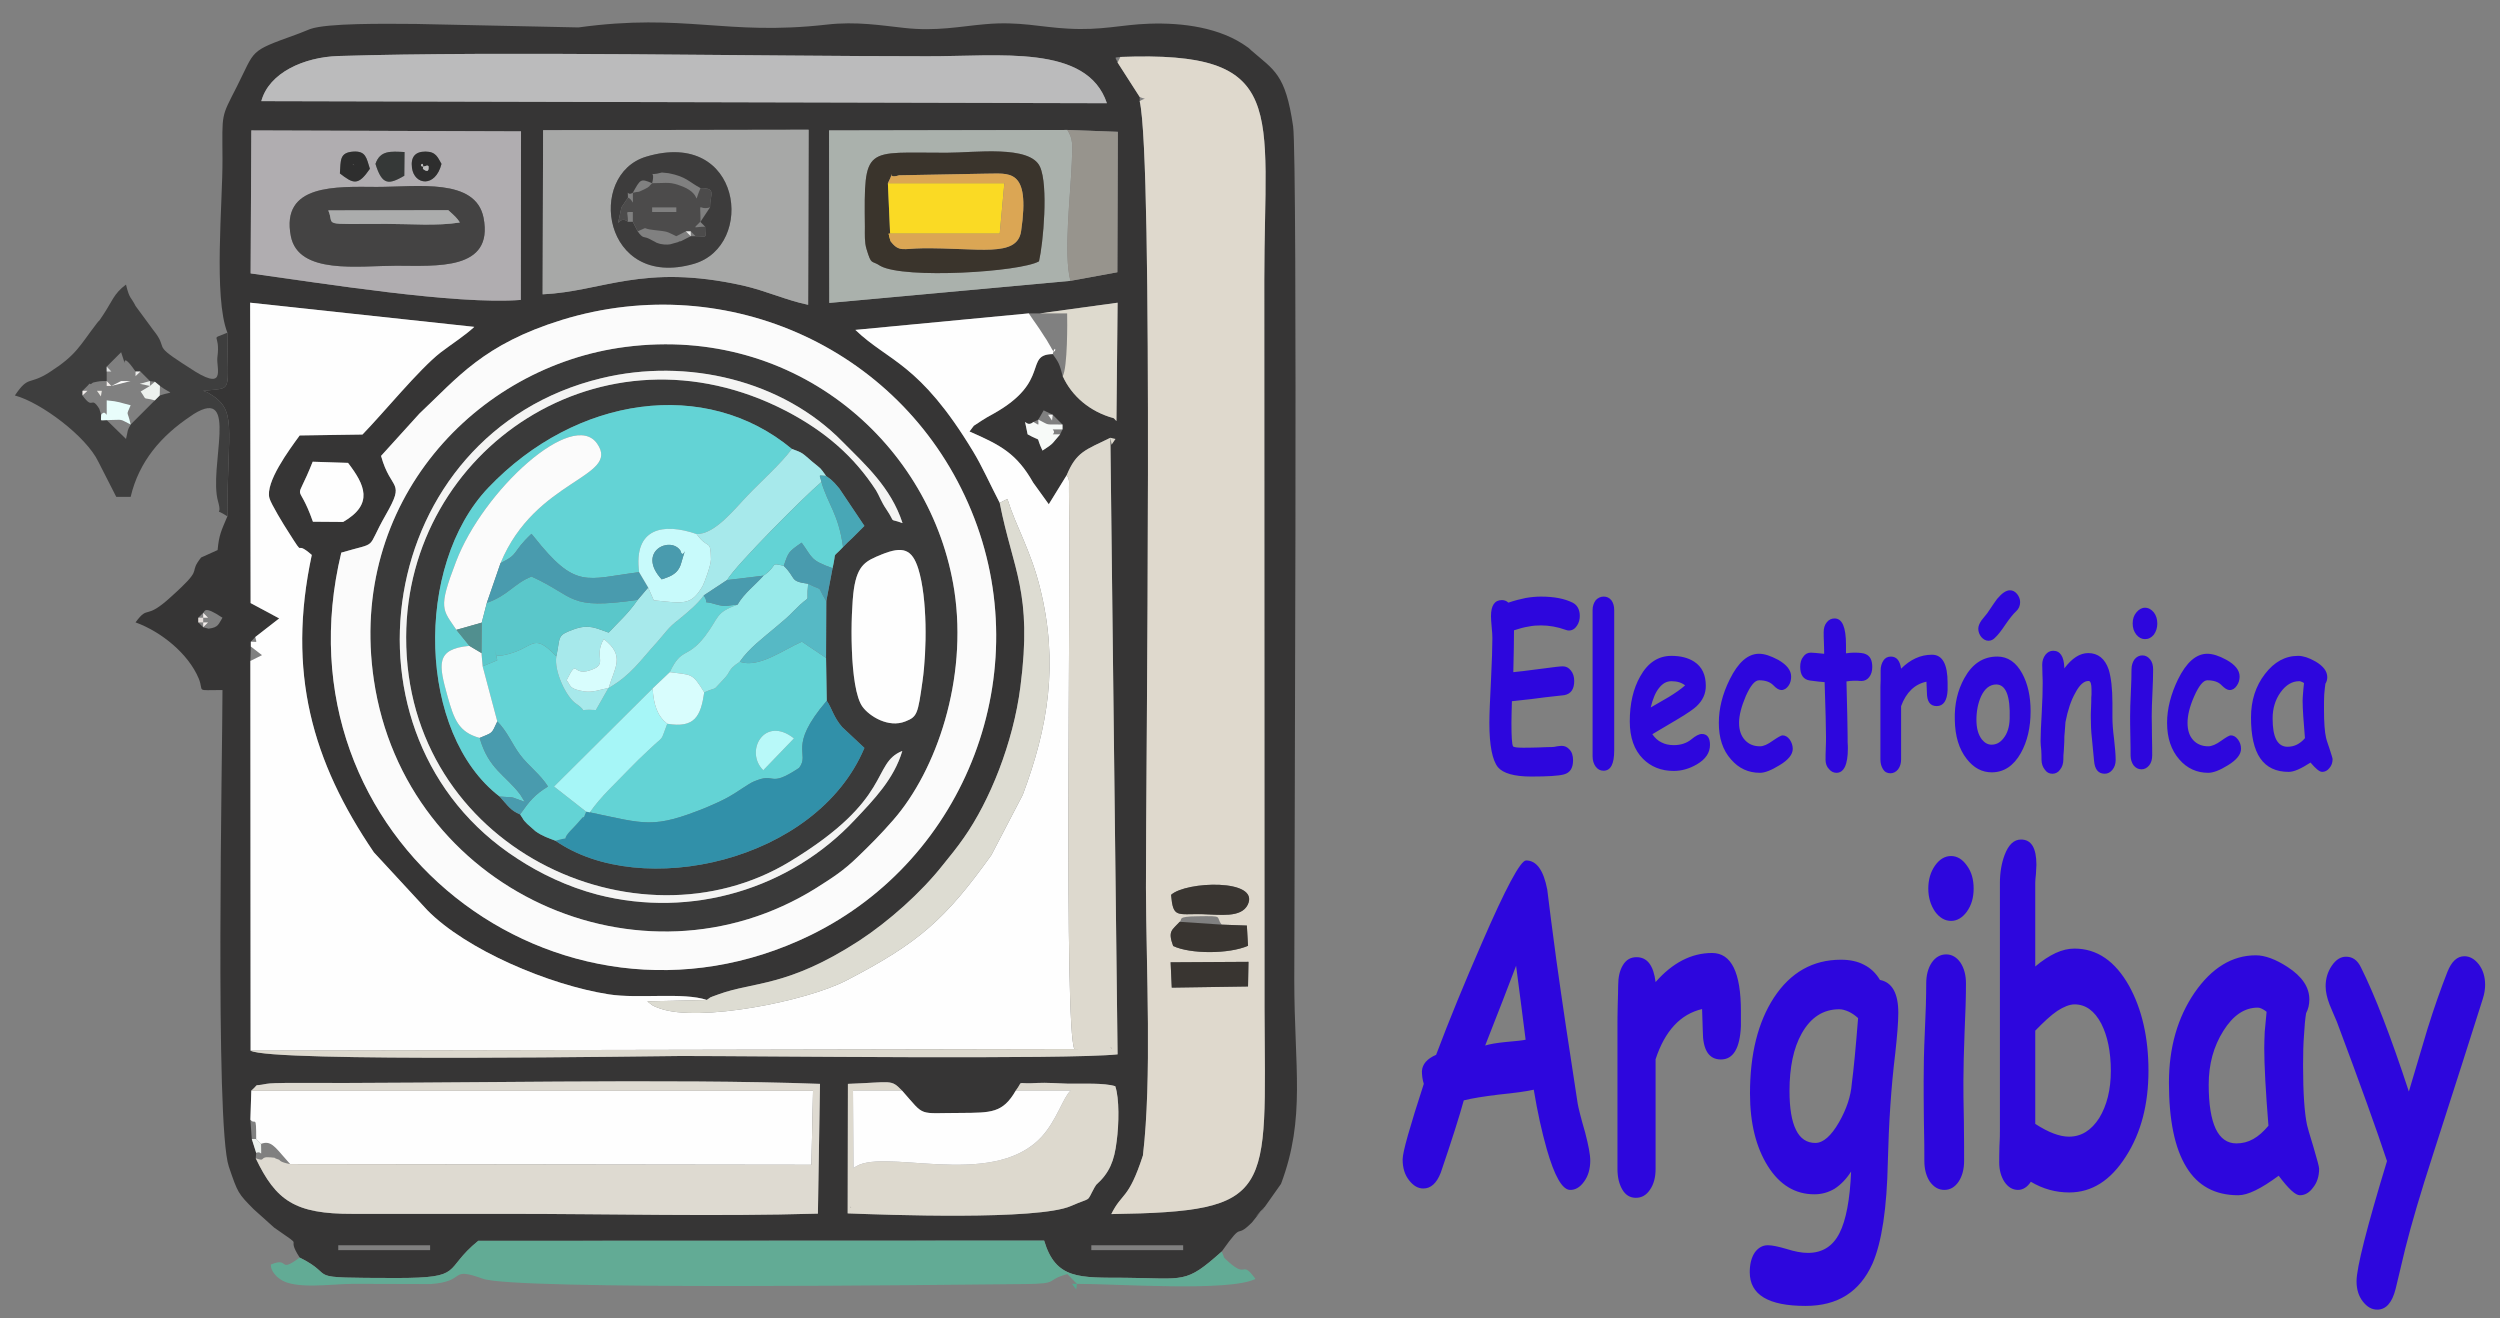 <?xml version="1.0" encoding="utf-8"?>
<!-- Generator: Adobe Illustrator 15.0.0, SVG Export Plug-In . SVG Version: 6.00 Build 0)  -->
<!DOCTYPE svg PUBLIC "-//W3C//DTD SVG 1.1//EN" "http://www.w3.org/Graphics/SVG/1.1/DTD/svg11.dtd">
<svg version="1.1" id="Layer_1" xmlns="http://www.w3.org/2000/svg" xmlns:xlink="http://www.w3.org/1999/xlink" x="0px" y="0px"
	 width="300px" height="158.195px" viewBox="0 0 300 158.195" enable-background="new 0 0 300 158.195" xml:space="preserve">
<rect x="0" y="0" width="300" height="158.195" fill="#808080" stroke="none"/>
<g>
	<path fill-rule="evenodd" clip-rule="evenodd" fill="#363535" d="M130.958,149.429h11.021v0.585h-11.021V149.429z M40.592,149.429
		h11.021v0.585H40.592V149.429z M30.214,136.678l-0.167-2.315l0.111-3.487c1.116-1.005,0.056-0.447,1.785-0.81
		c0.335-0.083,1.842-0.111,2.26-0.111c19.809,0.084,46.285-0.558,64.196,0.111l-0.25,15.568c-12.22,0.362-24.998,0.027-37.274,0.027
		c-6.194,0-12.36,0-18.553,0c-6.947,0.028-9.207-1.59-11.634-6.667l0.056-0.643L30.214,136.678z M131.545,142.175l-0.196,0.307
		c-1.06,1.925-0.223,1.088-2.817,2.231c-3.962,1.758-22.403,1.061-26.812,0.893l0.028-15.54c5.357-0.195,5.133-0.585,6.5,0.81
		c2.846,3.208,1.757,2.678,7.086,2.678c3.599-0.028,4.994,0.029,6.556-2.678c1.033-1.367-0.195-0.726,2.65-0.921
		c0.893-0.056,2.567,0.056,3.543,0.084c1.87,0.027,4.408-0.111,5.748,0.307c0.502,1.451,0.446,4.576,0.167,6.612
		C133.721,139.301,133.135,140.751,131.545,142.175L131.545,142.175z M23.797,74.128l0.585-0.586
		c0.223-0.139,0.028-0.948,2.315,0.586c-0.474,0.725-0.446,1.172-1.674,1.311l-0.642-0.167l-0.585-0.586V74.128z M37.551,62.605
		c-1.897-5.385-2.232-1.618-0.028-7.198l4.241,0.139c2.009,2.623,3.125,4.938-0.586,7.086L37.551,62.605z M50.33,49.632
		c4.604-4.324,7.644-8.314,17.103-11.244c19.976-6.138,41.179,3.599,49.13,22.905c7.951,19.279-0.502,41.765-19.334,50.945
		c-30.215,14.703-64.56-11.551-56.273-45.922c4.631-1.368,2.845-0.167,5.329-4.52c2.427-4.241,0.642-2.762-0.558-7.086L50.33,49.632
		z M124.012,50.637l0.586-0.279l0.642-1.116l1.088,0.53l1.171,1.172v0.586l-0.279,0.586c-0.949,1.06-0.669,1.032-2.121,1.952
		c-0.977-2.037,0.14-0.864-1.785-1.952C122.784,49.325,122.952,51.53,124.012,50.637L124.012,50.637z M84.813,119.995
		c0.669-0.419-0.056-0.14,1.479-0.697c4.157-1.507,8.23-0.837,16.823-6.417c3.571-2.344,7.421-5.775,10.016-9.067
		c0.921-1.144,1.646-2.009,2.539-3.292c3.097-4.408,5.915-11.355,6.779-18.107c1.479-11.382-0.893-13.949-2.483-22.068
		c-1.116-2.148-2.148-4.463-3.208-6.193c-6.445-10.658-10.1-10.714-14.117-14.563l20.813-1.981h1.312l9.346-1.284l-0.14,14.201
		l-0.307-0.335c-2.874-0.782-5.05-2.65-6.138-5.05c-0.391-1.479-0.447-1.59-1.2-2.65c-3.488,0.056-0.168,3.264-7.087,7.143
		c-0.335,0.167-1.339,0.753-1.479,0.865c-1.395,0.976-0.53,0.167-1.423,1.283c3.767,1.646,5.664,2.65,7.645,6.138l1.869,2.595
		l2.148-3.488c1.171-2.817,2.232-3.013,5.245-4.492l0.865,73.989c-6.054,0.642-43.104,0.195-52.367,0.195
		c-2.372,0-49.438,0.781-51.669-0.642l-0.028-46.759l0.056-1.729v-0.586l0.53-0.558l2.874-2.232l-3.431-1.841l-0.056-36.046
		l26.895,2.902c-1.172,1.088-2.65,2.009-4.073,3.097c-2.567,2.009-6.864,7.282-9.347,9.821l-7.533,0.111
		c-1.283,1.757-4.157,5.636-3.627,7.533c0.196,0.698,1.702,3.181,2.288,4.073c2.176,3.432,0.502,0.726,2.79,2.734
		c-3.013,14.09,0.056,24.803,7.449,35.683l6.417,6.947c4.659,4.743,14.619,8.984,21.789,10.1
		C76.61,119.882,81.995,119.046,84.813,119.995L84.813,119.995z M128.448,33.702l-28.932,2.65l-0.028-20.701l28.597-0.056
		l6.055,0.223l-0.057,16.851L128.448,33.702z M65.172,15.623l31.861-0.056l-0.056,21.008c-2.595-0.53-5.021-1.674-7.84-2.316
		c-12.024-2.679-16.823,0.726-24.021,1.06L65.172,15.623z M30.158,15.651l32.363,0.112L62.494,35.99
		c-7.784,0.614-24.049-2.037-32.419-3.181L30.158,15.651z M31.358,12.136c0.92-3.404,5.105-5.273,9.207-5.413
		c19.669-0.614,49.968,0.028,70.697,0.028c8.648,0.028,19.195-1.479,21.566,5.635L31.358,12.136z M134.446,6.835
		c20.283-0.782,17.27,6.138,17.27,26.727l0.027,87.465c0.084,22.403,1.424,24.356-18.385,24.663c1.312-2.65,2.037-1.646,3.794-7.031
		c1.088-9.233,0.391-22.431,0.363-32.111c-0.028-13.503,0.921-87.381-0.753-94.412v-0.502l-2.65-4.129
		C133.805,6.751,133.665,6.946,134.446,6.835L134.446,6.835z M27.285,39.923c0,7.449,0.781,6.557-2.902,6.975
		c0.195,0.083,0.447,0.139,0.614,0.251c3.571,2.064,2.288,3.878,2.288,14.814c-0.726,1.73-1.004,2.204-1.172,4.045l-1.981,0.893
		c-1.479,1.87,0.056,1.228-2.315,3.516c-0.697,0.669-0.475,0.446-1.2,1.116c-3.32,3.069-2.706,0.921-4.353,3.153
		c3.069,1.116,6.333,3.738,7.589,6.751c0.669,1.646-0.53,1.368,2.845,1.368c0,7.421-0.92,52.116,0.754,57.166
		c1.088,3.208,1.116,3.236,2.985,5.133l2.455,2.204c4.018,2.79,1.2,0.725,3.069,3.599c4.827,2.399-0.25,2.427,11.606,2.455
		c8.286,0,5.496-0.947,9.82-4.464l67.908-0.027c1.395,4.688,4.241,4.436,9.708,4.463c7.226,0.058,7.198,0.782,11.606-3.152
		c2.791-3.933,1.451-1.311,3.627-3.487l0.78-0.977c2.567-2.93-2.092,2.148,0.559-0.613l2.148-3.041
		c2.985-7.951,1.591-13.95,1.591-24.496c0-10.964,0.418-98.484-0.141-102.418c-0.92-6.305-2.26-6.696-5.049-9.124
		c-0.083-0.083-0.307-0.307-0.419-0.362c-3.236-2.372-7.812-2.958-11.801-2.818c-3.404,0.112-5.636,0.837-9.821,0.586
		c-3.208-0.167-5.747-0.892-9.821-0.53c-2.985,0.251-5.886,0.893-9.792,0.446c-2.65-0.279-5.691-0.809-9.291-0.391
		C87.073,4.324,82.218,1.534,69.413,3.292L49.883,2.873c-3.822-0.028-10.63-0.112-12.667,0.613c-0.14,0.056-0.279,0.112-0.418,0.168
		c-0.14,0.056-0.279,0.111-0.418,0.167c-0.14,0.056-0.279,0.112-0.419,0.167c-0.139,0.056-0.307,0.112-0.446,0.167
		c-5.719,2.065-4.827,1.758-7.086,6.222c-1.925,3.794-1.758,3.069-1.73,8.705C26.726,24.383,25.61,35.627,27.285,39.923
		L27.285,39.923z"/>
	<path fill-rule="evenodd" clip-rule="evenodd" fill="#FEFEFE" d="M30.632,76.443c0.167,0.782,0.307,0.558-0.53,0.558v0.586
		l1.339,1.032l-1.395,0.697l0.028,46.759l98.848-0.195c-1.256-2.595-0.419-54.348-0.642-66.373
		c-0.056-1.702,0.167-1.814-0.279-2.483l-2.148,3.488l-1.869-2.595c-1.981-3.487-3.878-4.492-7.645-6.138
		c0.893-1.116,0.028-0.307,1.423-1.283c0.139-0.112,1.144-0.698,1.479-0.865c6.919-3.878,3.599-7.086,7.087-7.143
		c0.418-1.618,0.446,0.558-0.196-0.781c-0.056-0.112-0.279-0.474-0.362-0.614c-0.028-0.084-0.14-0.223-0.195-0.335
		c-0.056-0.083-0.167-0.251-0.223-0.335c-0.949-1.506-1.088-1.59-1.897-2.817l-20.813,1.981c4.018,3.85,7.672,3.905,14.117,14.563
		c1.06,1.729,2.092,4.045,3.208,6.193l0.92-0.474c1.061,3.403,2.762,6.082,3.906,10.629c2.288,9.123,0.977,16.767-2.064,24.886
		l-3.767,7.227c-5.496,7.672-8.649,10.518-17.437,15.064c-4.827,2.484-17.604,5.022-22.32,3.349
		c-1.116-0.391-0.92-0.419-1.534-0.864l7.142-0.168c-2.818-0.948-8.203-0.112-11.746-0.67c-7.17-1.115-17.13-5.356-21.789-10.1
		l-6.417-6.947c-7.393-10.88-10.462-21.593-7.449-35.683c-2.288-2.008-0.614,0.698-2.79-2.734c-0.586-0.893-2.092-3.375-2.288-4.073
		c-0.53-1.897,2.344-5.775,3.627-7.533l7.533-0.111c2.483-2.539,6.78-7.812,9.347-9.821c1.422-1.088,2.901-2.009,4.073-3.097
		l-26.895-2.902l0.056,36.046l3.431,1.841L30.632,76.443z"/>
	<path fill-rule="evenodd" clip-rule="evenodd" fill="#DFD9CD" d="M137.152,138.659L137.152,138.659z M140.473,115.475l9.346-0.056
		l-0.056,2.957l-9.151,0.14L140.473,115.475z M141.561,110.62c0.391-0.307-0.418-0.641,2.176-0.669
		c3.264-0.056,2.064,0.028,2.873,1.005l3.013,0.111l0.14,2.427c-2.288,1.005-6.919,1.005-8.984,0.028
		C140.11,111.708,140.64,111.625,141.561,110.62L141.561,110.62z M140.528,107.383c1.785-1.646,10.686-1.952,9.207,1.172
		c-0.781,1.619-3.348,1.2-5.468,1.145C141.226,109.644,140.779,110.202,140.528,107.383L140.528,107.383z M134.111,7.504l2.65,4.129
		c0.837,0.391,0.837,0,0,0.502c1.674,7.03,0.726,80.909,0.753,94.412c0.028,9.681,0.725,22.878-0.363,32.111
		c-1.758,5.386-2.483,4.381-3.794,7.031c19.809-0.307,18.469-2.26,18.385-24.663l-0.027-87.465c0-20.589,3.013-27.509-17.27-26.727
		L134.111,7.504z"/>
	<path fill-rule="evenodd" clip-rule="evenodd" fill="#3A3A3A" d="M105.793,66.539c2.539-1.032,3.655-0.669,4.408,1.73
		c1.088,3.515,1.032,9.709,0.502,13.448c-0.558,3.989-0.642,4.296-2.065,4.854c-2.009,0.81-4.297-0.613-5.133-1.757
		c-1.618-2.204-1.451-11.355-1.032-14.173C102.92,67.739,103.952,67.292,105.793,66.539L105.793,66.539z M101.162,65.647
		c-1.423,1.534-0.725,0.25-1.255,2.539l-0.753,3.961l-0.028,6.808l0.084,5.134c0.642,0.948,0.809,1.953,1.841,3.152l2.678,2.511
		c-5.747,13.699-26.839,18.274-37.078,11.132c-0.809-0.307-1.59-0.558-2.399-1.144c-0.139-0.111-0.893-0.781-0.976-0.865
		c-0.698-0.725-0.251-0.278-0.865-1.144c-1.144-0.474-1.451-1.032-2.455-2.148c-9.821-7.505-10.323-27.676-1.339-37.078
		c10.49-10.992,26.058-13.252,36.409-4.631c1.395,0.502,1.2,0.474,2.483,1.563c1.144,0.948,0.809,0.558,1.618,1.674
		c0.67,0.502,0.446,0.279,1.032,0.865c0.112,0.14,0.446,0.53,0.558,0.642l3.013,4.492l-1.451,1.451
		C101.776,65.033,101.525,65.256,101.162,65.647L101.162,65.647z M108.276,90.115c-1.004,3.375-3.404,5.83-5.719,8.286
		c-7.728,8.258-19.585,11.856-30.856,8.955c-3.627-0.949-6.947-2.566-9.626-4.324c-22.654-14.619-17.102-51.084,10.072-57.64
		c10.35-2.511,21.789,0.279,28.959,7.616c2.678,2.707,5.803,5.469,7.198,9.765c-1.813-0.669-0.697,0.195-1.953-1.674
		c-0.613-0.893-0.836-1.618-1.227-2.26c-2.65-4.073-6.083-7.059-10.77-9.514c-22.068-11.438-45.56,4.659-45.615,27.118
		c-0.083,25.221,27.676,38.083,46.034,26.952C107.272,95.833,104.51,91.621,108.276,90.115L108.276,90.115z M75.104,41.625
		c-17.967,2.288-33.396,18.636-30.243,39.952c3.739,25.332,32.113,38.082,53.065,24.998c2.064-1.313,3.264-2.064,4.994-3.739
		c1.535-1.479,2.79-2.734,4.269-4.436c5.217-5.971,8.928-16.907,7.337-27.481C111.848,53.371,95.583,39.003,75.104,41.625
		L75.104,41.625z"/>
	<path fill-rule="evenodd" clip-rule="evenodd" fill="#FBFBFB" d="M75.104,41.625c20.479-2.623,36.744,11.745,39.422,29.294
		c1.59,10.574-2.12,21.511-7.337,27.481c-1.479,1.701-2.734,2.957-4.269,4.436c-1.73,1.675-2.93,2.427-4.994,3.739
		C76.974,119.66,48.6,106.91,44.861,81.578C41.708,60.262,57.137,43.913,75.104,41.625L75.104,41.625z M45.726,54.71
		c1.2,4.325,2.985,2.846,0.558,7.086c-2.483,4.353-0.697,3.152-5.329,4.52c-8.287,34.372,26.058,60.625,56.273,45.922
		c18.832-9.18,27.285-31.666,19.334-50.945c-7.951-19.306-29.155-29.043-49.13-22.905c-9.458,2.93-12.499,6.919-17.103,11.244
		L45.726,54.71z"/>
	<path fill-rule="evenodd" clip-rule="evenodd" fill="#FEFEFE" d="M30.047,134.363c0.585,0.726,0.697-0.78,0.697,2.315l0.585,0.586
		c1.144-0.446,1.646,0.335,2.902,1.758l0.586,0.669l62.55,0.084l0.195-8.899H30.158L30.047,134.363z"/>
	<path fill-rule="evenodd" clip-rule="evenodd" fill="#BBBBBC" d="M31.358,12.136l101.47,0.25
		c-2.372-7.114-12.918-5.607-21.566-5.635c-20.729,0-51.028-0.642-70.697-0.028C36.463,6.863,32.278,8.731,31.358,12.136
		L31.358,12.136z"/>
	<path fill-rule="evenodd" clip-rule="evenodd" fill="#DDD9CE" d="M133.302,125.686l0.167,0.167
		C133.441,125.826,133.219,125.742,133.302,125.686L133.302,125.686z M133.247,52.534l0.614,0.14l-0.475,0.697L133.247,52.534z
		 M128.001,57.025c0.446,0.669,0.223,0.782,0.279,2.483c0.223,12.024-0.614,63.778,0.642,66.373l-98.848,0.195
		c2.231,1.423,49.298,0.642,51.669,0.642c9.263,0,46.313,0.446,52.367-0.195l-0.865-73.989
		C130.233,54.012,129.173,54.208,128.001,57.025L128.001,57.025z"/>
	<path fill-rule="evenodd" clip-rule="evenodd" fill="#DEDAD1" d="M34.817,139.691c-1.312-0.251-1.2-0.474-1.339-0.529
		c-1.283-0.419,0.391-0.111-1.004-0.278c-1.451-0.141-0.474,0.585-1.786,0.111c2.428,5.077,4.688,6.695,11.634,6.667
		c6.193,0,12.359,0,18.553,0c12.276,0,25.054,0.335,37.274-0.027l0.25-15.568c-17.911-0.669-44.388-0.027-64.196-0.111
		c-0.418,0-1.925,0.028-2.26,0.111c-1.729,0.362-0.669-0.195-1.785,0.81h67.405l-0.195,8.899L34.817,139.691z"/>
	<path fill-rule="evenodd" clip-rule="evenodd" fill="#63D3D5" d="M59.955,95.583c2.26,0.195,0.865-0.111,3.013,0.643l-0.53-0.865
		c-1.786-2.371-3.794-3.041-4.882-6.809c-2.539-0.696-3.069-2.231-3.851-4.993c-1.032-3.739-1.506-5.691,2.623-6.055l-1.563-1.924
		c-1.646-2.456-2.231-2.483-0.056-8.147c3.264-8.621,14.062-18.441,16.963-14.173c2.79,4.045-7.45,4.213-11.607,14.312
		c2.344-1.171,1.256-1.199,3.711-3.515c0.083,0.111,0.223,0.25,0.278,0.334c5.078,6.417,6.222,5.078,12.639,4.269
		c-0.697-5.357,2.958-5.942,6.892-4.575c2.231,0.056,4.687-3.153,6.109-4.604c1.563-1.646,4.018-3.823,5.329-5.608
		c-10.351-8.621-25.918-6.361-36.409,4.631C49.632,67.906,50.134,88.078,59.955,95.583L59.955,95.583z"/>
	<path fill-rule="evenodd" clip-rule="evenodd" fill="#A7A8A7" d="M77.531,18.804c11.495-3.46,13.196,10.713,5.72,12.861
		C72.342,34.79,70.333,20.979,77.531,18.804L77.531,18.804z M65.116,35.32c7.198-0.334,11.997-3.739,24.021-1.06
		c2.818,0.642,5.245,1.786,7.84,2.316l0.056-21.008l-31.861,0.056L65.116,35.32z"/>
	<path fill-rule="evenodd" clip-rule="evenodd" fill="#62AB95" d="M35.961,150.907c-2.678,1.981-1.116-0.139-3.459,0.838
		c0,0-0.112,0.893,1.116,1.758c1.786,1.283,6.277,0.558,8.732,0.558l9.291,0.027c4.52-0.307,2.092-2.148,6.305-0.641
		c3.878,1.395,55.185,0.725,64.95,0.641c4.437-0.027,2.4-0.446,5.189-1.199c0,0.027,1.116,1.144,1.144,1.172
		c4.911,0,18.218,0.977,21.426-0.586c-1.729-2.372-0.948,0-3.18-2.009c-0.809-0.754-0.418-0.252-0.865-1.284
		c-4.408,3.935-4.38,3.21-11.606,3.152c-5.468-0.027-8.314,0.225-9.708-4.463l-67.908,0.027c-4.324,3.517-1.534,4.464-9.82,4.464
		C35.71,153.333,40.788,153.306,35.961,150.907L35.961,150.907z"/>
	<path fill-rule="evenodd" clip-rule="evenodd" fill="#B0ADB0" d="M34.901,28.345c-1.227-6.305,5.441-5.942,10.323-5.915
		c4.827,0,11.857-1.116,12.806,3.71c1.228,6.361-5.664,5.747-10.491,5.747C43.104,31.888,35.822,33.004,34.901,28.345L34.901,28.345
		z M49.437,20.143c-0.167-1.311,0.391-1.953,1.618-1.953c1.284,0,1.479,0.725,1.925,1.478
		C52.254,22.542,49.716,22.235,49.437,20.143L49.437,20.143z M45.057,19.668c0.558-1.646,1.841-1.506,3.487-1.422l-0.028,2.846
		C46.675,22.151,45.865,22.291,45.057,19.668L45.057,19.668z M42.406,18.19c1.506-0.084,1.563,0.753,1.98,2.064
		c-1.395,2.036-1.953,1.841-3.599,0.558C40.899,19.222,40.732,18.301,42.406,18.19L42.406,18.19z M30.075,32.809
		c8.37,1.144,24.635,3.794,32.419,3.181l0.028-20.227l-32.363-0.112L30.075,32.809z"/>
	<path fill-rule="evenodd" clip-rule="evenodd" fill="#63D3D5" d="M91.593,92.43c-2.288-2.26,0.139-6.64,3.683-3.822L91.593,92.43z
		 M88.775,79.401c-1.591,1.089-0.921,1.061-1.953,2.121c-1.534,1.59-0.446,0.752-2.316,1.562c-0.418,2.874-1.144,4.324-4.436,3.767
		c-0.921,2.371-0.196,1.2-2.232,3.153c-0.949,0.893-1.395,1.311-2.316,2.26c-1.757,1.841-3.375,3.264-4.743,5.217
		c6.696,1.395,7.561,2.009,13.978-0.586c0.977-0.419,1.869-0.809,2.762-1.312c0.865-0.474,2.26-1.506,2.902-1.786
		c2.79-1.228,1.674,0.865,5.468-1.646c1.395-1.813-1.479-2.428,3.32-8.063l-0.084-5.134l-2.901-1.953
		C94.048,77.95,91.007,80.238,88.775,79.401L88.775,79.401z"/>
	<path fill-rule="evenodd" clip-rule="evenodd" fill="#DDD9CE" d="M101.999,144.797l0.167,0.167
		C102.167,144.964,101.943,144.853,101.999,144.797L101.999,144.797z M131.349,142.482l0.196-0.307
		c1.59-1.424,2.176-2.874,2.455-5.218c0.279-2.036,0.335-5.161-0.167-6.612c-1.339-0.418-3.878-0.279-5.748-0.307
		c-0.977-0.028-2.65-0.14-3.543-0.084c-2.845,0.195-1.618-0.446-2.65,0.921h6.584c-0.893,0.781-1.674,3.599-3.515,5.579
		c-6.026,6.445-19.446,1.005-22.542,3.739l-0.056-9.318h5.887c-1.367-1.395-1.144-1.005-6.5-0.81l-0.028,15.54
		c4.409,0.168,22.85,0.865,26.812-0.893C131.126,143.57,130.289,144.407,131.349,142.482L131.349,142.482z"/>
	<path fill-rule="evenodd" clip-rule="evenodd" fill="#DDDCD2" d="M119.966,60.345c1.59,8.119,3.962,10.686,2.483,22.068
		c-0.865,6.752-3.683,13.699-6.779,18.107c-0.893,1.283-1.618,2.148-2.539,3.292c-2.595,3.292-6.445,6.724-10.016,9.067
		c-8.593,5.58-12.667,4.91-16.823,6.417c-1.535,0.558-0.81,0.278-1.479,0.697l-7.142,0.168c0.614,0.445,0.418,0.474,1.534,0.864
		c4.715,1.674,17.493-0.864,22.32-3.349c8.788-4.547,11.941-7.393,17.437-15.064l3.767-7.227c3.041-8.119,4.352-15.763,2.064-24.886
		c-1.144-4.548-2.846-7.226-3.906-10.629L119.966,60.345z"/>
	<path fill-rule="evenodd" clip-rule="evenodd" fill="#AAB1AC" d="M105.654,31.916c-1.116-0.753-1.06,0-1.674-2.037
		c-0.251-0.837-0.195-1.729-0.195-2.65c-0.112-9.932-0.028-8.872,9.82-8.9c3.32,0,9.988-0.949,11.188,1.674
		c1.032,2.232,0.39,9.207-0.112,11.355C122.449,32.642,108.555,33.506,105.654,31.916L105.654,31.916z M128.448,33.702
		c-0.837-3.236,0-10.072,0.167-14.201c0.083-2.176,0.167-2.79-0.53-3.906l-28.597,0.056l0.028,20.701L128.448,33.702z"/>
	<path fill-rule="evenodd" clip-rule="evenodd" fill="#3190A9" d="M70.78,97.48l-0.447-0.084c-0.893,2.177,0.307-0.278-0.753,1.061
		c-0.083,0.111-0.67,0.754-0.837,0.921c-1.841,1.841,0.167,0.865-2.093,1.506c10.239,7.143,31.331,2.567,37.078-11.132l-2.678-2.511
		c-1.032-1.199-1.199-2.204-1.841-3.152c-4.799,5.635-1.925,6.249-3.32,8.063c-3.794,2.511-2.678,0.418-5.468,1.646
		c-0.642,0.28-2.037,1.313-2.902,1.786c-0.893,0.503-1.785,0.893-2.762,1.312C78.34,99.489,77.476,98.875,70.78,97.48L70.78,97.48z"
		/>
	<path fill-rule="evenodd" clip-rule="evenodd" fill="#63D3D5" d="M73.04,82.554h-0.028l-1.507,2.649
		c-2.79-0.167-0.53,0.503-2.399-0.781c-1.172-0.78-2.65-3.933-2.344-5.663c-3.042-3.125-2.511-0.837-6.473-0.111
		c-0.139,0.028-0.474,0-0.558,0.028c-0.028,0-0.111,0.056-0.139,0.083c-0.028,0.028-0.502-1.953,0.083,0.475l-1.758,0.725
		l1.758,6.612c1.2,1.2,1.786,2.734,2.706,3.962c1.033,1.396,2.456,2.371,3.376,3.851c-1.563,0.948-2.232,1.758-3.348,3.348
		c0.614,0.865,0.167,0.419,0.865,1.144c0.083,0.084,0.837,0.754,0.976,0.865c0.809,0.586,1.591,0.837,2.399,1.144
		c2.26-0.641,0.251,0.335,2.093-1.506c0.167-0.167,0.753-0.81,0.837-0.921c1.06-1.339-0.14,1.116,0.753-1.061l-3.85-3.013
		L78.313,82.61l2.064-1.953c1.423-3.041,2.064-1.535,4.213-4.297c1.758-2.315,1.2-2.818,3.906-3.794
		c-1.339,0.056-1.171,0.363-2.734-0.083c-1.813-0.53-0.474,0.307-1.312-1.032c-0.697,1.004-1.981,2.064-3.041,2.929
		c-1.255,0.949-1.59,1.59-2.567,2.679C76.778,79.317,75.746,80.991,73.04,82.554L73.04,82.554z"/>
	<path fill-rule="evenodd" clip-rule="evenodd" fill="#3E3E3E" d="M12.805,43.997l1.73-1.729c1.06,3.152-0.502-0.921,1.729,2.315
		h0.586l1.144,1.144l0.586,0.084l0.614,0.502c1.534,1.144,1.757,0.558-0.028,1.144l-0.586,0.586l-2.902,2.901
		c-0.474,0.837-0.279,0.614-0.558,1.73l-2.315-2.26c-0.865,0-0.67,0.224-0.67-0.642l-0.223-0.725
		c-1.061-1.674-0.669,0.279-2.009-1.59v-0.558l0.585-0.586c0.112-0.084,0.251-0.363,0.335-0.251c0.056,0.14,0.279-0.167,0.391-0.167
		c0.781-0.168,0.753-0.168,1.59-0.168v-1.144V43.997z M14.535,42.267L14.535,42.267z M27.285,61.964
		c0-10.937,1.283-12.75-2.288-14.814c-0.167-0.112-0.418-0.167-0.614-0.251c3.683-0.418,2.902,0.474,2.902-6.975
		c-2.288,0.949-0.781-0.084-1.2,2.958c-0.167,1.283,1.255,4.38-3.487,1.171L21.9,43.606c-3.738-2.427-1.563-1.59-3.543-4.045
		l-2.092-2.846c-0.53-1.088-0.725-0.781-1.144-2.567c-1.451,1.06-1.674,2.037-2.734,3.627c-0.837,1.256-0.279,0.391-0.753,1.004
		c-2.121,2.762-2.427,3.794-5.691,5.887c-2.511,1.618-2.483,0.307-4.157,2.79c3.125,0.837,8.565,4.91,10.016,7.952l2.148,4.212
		h1.729c1.004-4.269,3.683-7.337,7.198-9.681c0.111-0.083,0.251-0.167,0.363-0.251c5.524-3.432,1.757,6.389,2.929,10.49
		C26.754,62.243,25.471,60.764,27.285,61.964L27.285,61.964z"/>
	<path fill-rule="evenodd" clip-rule="evenodd" fill="#A7E9EB" d="M83.586,64.084c1.45,2.009,1.674,0.446,1.729,3.041
		c0,0.698-0.782,2.79-1.004,3.209c-1.367,2.371-2.316,2.064-5.859,1.702l-0.67-1.535l-1.255,1.479
		c-1.228,1.757-2.232,2.566-3.487,3.934c-1.507-0.502-2.343-1.088-4.269-0.363c-1.981,0.726-1.507,0.837-2.009,3.208
		c-0.307,1.73,1.172,4.883,2.344,5.663c1.869,1.284-0.391,0.614,2.399,0.781l1.507-2.649c-0.977,0.195-1.869,0.558-2.874,0.418
		c-1.981-0.307-1.618-0.754-2.148-1.339c1.367-2.734,0.642-0.503,2.734-1.172c2.427-0.753,0.418-1.563,1.729-3.767
		c2.623,2.009,1.284,3.432,0.586,5.859c2.707-1.563,3.738-3.237,5.803-5.497c0.977-1.088,1.312-1.73,2.567-2.679
		c1.06-0.865,2.344-1.925,3.041-2.929l2.791-1.842c1.171-1.924,9.346-10.099,11.327-11.773c-0.223-1.004-0.446-0.753,0.558-0.726
		c-0.809-1.116-0.475-0.726-1.618-1.674c-1.283-1.088-1.088-1.061-2.483-1.563c-1.312,1.785-3.767,3.962-5.329,5.608
		C88.273,60.932,85.817,64.14,83.586,64.084L83.586,64.084z"/>
	<path fill-rule="evenodd" clip-rule="evenodd" fill="#444343" d="M38.277,28.345L38.277,28.345z M38.277,28.345L38.277,28.345z
		 M39.393,25.248l14.396-0.028c0.726,0.642,1.088,0.977,1.396,1.479c-2.79,0.446-5.915,0.167-8.789,0.167
		C38.165,26.866,40.229,27.146,39.393,25.248L39.393,25.248z M34.901,28.345c0.921,4.659,8.203,3.543,12.638,3.543
		c4.827,0,11.718,0.614,10.491-5.747c-0.949-4.827-7.979-3.71-12.806-3.71C40.342,22.403,33.674,22.04,34.901,28.345L34.901,28.345z
		"/>
	<path fill-rule="evenodd" clip-rule="evenodd" fill="#FEFEFE" d="M121.891,130.875c-1.562,2.707-2.957,2.649-6.556,2.678
		c-5.329,0-4.241,0.53-7.086-2.678h-5.887l0.056,9.318c3.097-2.734,16.516,2.706,22.542-3.739c1.841-1.98,2.623-4.798,3.515-5.579
		H121.891z"/>
	<path fill-rule="evenodd" clip-rule="evenodd" fill="#FEFEFE" d="M105.793,66.539c-1.841,0.753-2.874,1.2-3.32,4.102
		c-0.419,2.818-0.586,11.969,1.032,14.173c0.836,1.144,3.125,2.566,5.133,1.757c1.423-0.558,1.507-0.864,2.065-4.854
		c0.53-3.739,0.585-9.933-0.502-13.448C109.448,65.87,108.332,65.507,105.793,66.539L105.793,66.539z"/>
	<path fill-rule="evenodd" clip-rule="evenodd" fill="#F4F4F3" d="M108.276,90.115c-3.766,1.506-1.004,5.719-13.503,13.28
		c-18.357,11.131-46.117-1.73-46.034-26.952c0.056-22.459,23.547-38.557,45.615-27.118c4.687,2.456,8.119,5.441,10.77,9.514
		c0.391,0.642,0.614,1.367,1.227,2.26c1.256,1.869,0.14,1.004,1.953,1.674c-1.395-4.296-4.52-7.059-7.198-9.765
		c-7.17-7.337-18.609-10.127-28.959-7.616c-27.174,6.556-32.726,43.021-10.072,57.64c2.679,1.758,5.999,3.375,9.626,4.324
		c11.271,2.901,23.128-0.697,30.856-8.955C104.873,95.945,107.272,93.49,108.276,90.115L108.276,90.115z"/>
	<path fill-rule="evenodd" clip-rule="evenodd" fill="#3A342C" d="M106.854,28.931l-0.307-6.947
		c1.116-2.176-0.446-0.363,1.339-0.948l10.378-0.195c2.762,0.028,5.413-0.837,4.269,6.891c-0.474,3.236-5.077,1.981-11.885,2.064
		C108.36,29.824,107.886,30.298,106.854,28.931L106.854,28.931z M105.654,31.916c2.901,1.59,16.795,0.726,19.027-0.558
		c0.502-2.148,1.144-9.124,0.112-11.355c-1.2-2.623-7.868-1.674-11.188-1.674c-9.848,0.028-9.932-1.032-9.82,8.9
		c0,0.921-0.056,1.813,0.195,2.65C104.594,31.916,104.538,31.163,105.654,31.916L105.654,31.916z"/>
	<path fill-rule="evenodd" clip-rule="evenodd" fill="#FBFBFB" d="M54.765,75.579l3.042-0.865l0.613-2.371l1.646-4.771
		c4.157-10.099,14.396-10.267,11.607-14.312c-2.902-4.269-13.699,5.552-16.963,14.173C52.534,73.096,53.119,73.124,54.765,75.579
		L54.765,75.579z"/>
	<path fill-rule="evenodd" clip-rule="evenodd" fill="#97948D" d="M128.448,33.702l5.635-1.032l0.057-16.851l-6.055-0.223
		c0.697,1.116,0.614,1.729,0.53,3.906C128.448,23.63,127.611,30.465,128.448,33.702L128.448,33.702z"/>
	<path fill-rule="evenodd" clip-rule="evenodd" fill="#5AC7CA" d="M58.42,72.343l-0.613,2.371l-0.028,3.655l0.14,1.59l1.758-0.725
		c-0.586-2.428-0.112-0.447-0.083-0.475c0.028-0.028,0.111-0.083,0.139-0.083c0.084-0.028,0.419,0,0.558-0.028
		c3.961-0.726,3.431-3.013,6.473,0.111c0.502-2.372,0.028-2.483,2.009-3.208c1.925-0.726,2.762-0.14,4.269,0.363
		c1.255-1.367,2.26-2.176,3.487-3.934c-8.537,1.255-7.365-0.363-12.75-2.791C61.628,70.055,60.987,71.45,58.42,72.343L58.42,72.343z
		"/>
	<path fill-rule="evenodd" clip-rule="evenodd" fill="#3D3C3C" d="M75.355,23.714c0-1.228-0.196-0.112,0.585-0.586
		c0.921-1.646,0.921-1.729,2.315-1.144c0.475-1.813-0.781-0.726,1.172-1.283l0.809,0.084c2.148,0.418,2.4,1.032,3.822,1.785
		c1.981,0,1.144,0.753,1.144,2.315l-1.144,1.73h-0.028l0.586,0.586c0,1.535,0.39,1.144-1.145,1.144h-0.586l-1.144,0.585
		c-0.111,0.056-0.279,0-0.335,0.112l-1.004,0.279c-0.362,0.056-0.976,0.056-1.535-0.167c-0.056,0-0.195-0.084-0.223-0.112
		l-0.809-0.418c-0.586-0.279-0.67,0.056-1.312-0.865l-0.586-1.144h-0.585c-1.228-1.032-1.507,1.841-0.782-1.73L75.355,23.714z
		 M77.531,18.804c-7.198,2.176-5.189,15.986,5.72,12.861C90.728,29.517,89.026,15.344,77.531,18.804L77.531,18.804z"/>
	<path fill-rule="evenodd" clip-rule="evenodd" fill="#98EAEA" d="M91.621,69.078c-1.032,1.171-2.288,2.064-3.125,3.487
		c-2.706,0.977-2.148,1.479-3.906,3.794c-2.148,2.762-2.79,1.256-4.213,4.297c2.65,0.362,2.679,0.056,4.129,2.427
		c1.87-0.81,0.782,0.028,2.316-1.562c1.032-1.061,0.362-1.032,1.953-2.121c1.172-1.674,2.762-2.817,4.436-4.241
		c0.92-0.781,1.312-1.088,2.092-1.897c2.26-2.344,1.367-0.363,1.674-3.208c-2.315-0.307-1.367-0.642-2.929-2.148
		C92.29,67.46,93.434,67.823,91.621,69.078L91.621,69.078z"/>
	<polygon fill-rule="evenodd" clip-rule="evenodd" fill="#FADA24" points="106.854,28.931 106.63,28.038 119.966,28.038 
		120.524,21.984 106.547,21.984 	"/>
	<path fill-rule="evenodd" clip-rule="evenodd" fill="#DEDACE" d="M133.665,50.19L133.665,50.19z M124.765,37.608h3.292
		c0.028,0.949,0.056,6.528-0.53,7.532c1.088,2.4,3.264,4.269,6.138,5.05l0.307,0.335l0.14-14.201L124.765,37.608z"/>
	<path fill-rule="evenodd" clip-rule="evenodd" fill="#A6F6F7" d="M70.333,97.396l0.447,0.084c1.367-1.953,2.985-3.376,4.743-5.217
		c0.921-0.949,1.367-1.367,2.316-2.26c2.036-1.953,1.311-0.782,2.232-3.153c-1.2-0.948-1.618-2.231-1.758-4.24L66.483,94.383
		L70.333,97.396z"/>
	<path fill-rule="evenodd" clip-rule="evenodd" fill="#63D3D5" d="M87.241,69.608l4.38-0.53c1.813-1.255,0.669-1.618,2.427-1.172
		c0.586-1.702,0.558-1.674,2.148-2.79c1.339,1.841,1.004,2.092,3.71,3.069c0.53-2.288-0.167-1.004,1.255-2.539
		c-0.53-3.962-1.786-5.05-2.595-7.812C96.586,59.509,88.412,67.684,87.241,69.608L87.241,69.608z"/>
	<path fill-rule="evenodd" clip-rule="evenodd" fill="#499BAE" d="M60.066,67.571l-1.646,4.771c2.567-0.893,3.208-2.288,5.357-3.153
		c5.384,2.428,4.212,4.045,12.75,2.791l1.255-1.479l-1.088-1.841c-6.417,0.809-7.561,2.148-12.639-4.269
		c-0.056-0.084-0.195-0.223-0.278-0.334C61.322,66.372,62.41,66.4,60.066,67.571L60.066,67.571z"/>
	<path fill-rule="evenodd" clip-rule="evenodd" fill="#DBA654" d="M106.854,28.931c1.032,1.368,1.507,0.893,3.794,0.865
		c6.808-0.083,11.411,1.172,11.885-2.064c1.144-7.729-1.506-6.863-4.269-6.891l-10.378,0.195c-1.785,0.585-0.223-1.228-1.339,0.948
		h13.977l-0.558,6.054H106.63L106.854,28.931z"/>
	<path fill-rule="evenodd" clip-rule="evenodd" fill="#C8FAFB" d="M79.401,69.524c-3.069-3.348,1.06-5.273,2.26-3.431
		c0.334,1.367,0.977-1.619,0.083,1.478C81.354,69.022,80.154,69.246,79.401,69.524L79.401,69.524z M76.694,68.66l1.088,1.841
		l0.67,1.535c3.543,0.363,4.492,0.669,5.859-1.702c0.223-0.419,1.004-2.511,1.004-3.209c-0.056-2.595-0.279-1.032-1.729-3.041
		C79.652,62.717,75.997,63.303,76.694,68.66L76.694,68.66z"/>
	<path fill-rule="evenodd" clip-rule="evenodd" fill="#FBFBFB" d="M57.556,88.551c1.618-0.696,1.395-0.418,2.12-1.98l-1.758-6.612
		l-0.14-1.59l-1.451-0.865c-4.129,0.363-3.655,2.316-2.623,6.055C54.486,86.32,55.017,87.855,57.556,88.551L57.556,88.551z"/>
	<path fill-rule="evenodd" clip-rule="evenodd" fill="#4C4B4B" d="M78.256,24.885h2.902v0.558h-2.902V24.885z M75.941,23.128
		c0,2.009,0.14,0.865-0.585,0.586l-0.782,1.171c-0.725,3.571-0.446,0.698,0.782,1.73c0-1.339-0.419-1.172,0.585-1.172v1.172
		l0.586,1.144c1.479-0.614,0.307-0.335,1.87-0.167c1.925,0.223,1.506,0.167,2.762,0.753l1.144-0.586h0.585l0.586,0.586
		c1.535,0,1.145,0.391,1.145-1.144c-1.339,0-1.563,0.391-0.586-0.586h0.028c0-2.79-0.362-1.283,1.144-1.73
		c0-1.563,0.837-2.315-1.144-2.315c-1.004,2.343,0.335,0.837-2.092-0.167c-1.646-0.642-1.73-0.419-3.711-0.419
		c-0.446,0.391-0.167,0.363-0.977,0.753C76.192,23.239,77.001,22.877,75.941,23.128L75.941,23.128z"/>
	<path fill-rule="evenodd" clip-rule="evenodd" fill="#FEFEFE" d="M37.551,62.605l3.627,0.028c3.71-2.148,2.595-4.464,0.586-7.086
		l-4.241-0.139C35.319,60.987,35.654,57.221,37.551,62.605L37.551,62.605z"/>
	<path fill-rule="evenodd" clip-rule="evenodd" fill="#56B9C5" d="M88.775,79.401c2.232,0.837,5.273-1.451,7.449-2.399l2.901,1.953
		l0.028-6.808c-1.311-2.148-0.14-1.06-2.176-2.092c-0.307,2.846,0.586,0.865-1.674,3.208c-0.781,0.809-1.172,1.116-2.092,1.897
		C91.537,76.583,89.947,77.727,88.775,79.401L88.775,79.401z"/>
	<path fill-rule="evenodd" clip-rule="evenodd" fill="#499BAE" d="M57.556,88.551c1.088,3.768,3.097,4.438,4.882,6.809l0.53,0.865
		c-2.148-0.754-0.753-0.447-3.013-0.643c1.004,1.116,1.312,1.675,2.455,2.148c1.116-1.59,1.786-2.399,3.348-3.348
		c-0.92-1.479-2.343-2.455-3.376-3.851c-0.92-1.228-1.506-2.762-2.706-3.962C58.95,88.133,59.174,87.855,57.556,88.551
		L57.556,88.551z"/>
	<path fill-rule="evenodd" clip-rule="evenodd" fill="#D8FDFD" d="M78.313,82.61c0.14,2.009,0.558,3.292,1.758,4.24
		c3.292,0.558,4.018-0.893,4.436-3.767c-1.45-2.371-1.479-2.064-4.129-2.427L78.313,82.61z"/>
	<path fill-rule="evenodd" clip-rule="evenodd" fill="#393531" d="M149.735,108.555c1.479-3.124-7.421-2.817-9.207-1.172
		c0.251,2.818,0.697,2.261,3.738,2.316C146.387,109.755,148.954,110.174,149.735,108.555L149.735,108.555z"/>
	<path fill-rule="evenodd" clip-rule="evenodd" fill="#393531" d="M146.61,110.956l-5.049-0.336
		c-0.921,1.005-1.451,1.089-0.781,2.902c2.064,0.977,6.696,0.977,8.984-0.028l-0.14-2.427L146.61,110.956z"/>
	<polygon fill-rule="evenodd" clip-rule="evenodd" fill="#393531" points="140.612,118.516 149.763,118.376 149.819,115.419 
		140.473,115.475 	"/>
	<path fill-rule="evenodd" clip-rule="evenodd" fill="#ABACAC" d="M39.393,25.248c0.836,1.897-1.228,1.618,7.002,1.618
		c2.874,0,5.999,0.279,8.789-0.167c-0.307-0.502-0.669-0.837-1.396-1.479L39.393,25.248z"/>
	<path fill-rule="evenodd" clip-rule="evenodd" fill="#499BAE" d="M94.048,67.906c1.563,1.507,0.614,1.841,2.929,2.148
		c2.037,1.032,0.865-0.056,2.176,2.092l0.753-3.961c-2.706-0.977-2.372-1.228-3.71-3.069C94.606,66.232,94.634,66.205,94.048,67.906
		L94.048,67.906z"/>
	<path fill-rule="evenodd" clip-rule="evenodd" fill="#D8FDFD" d="M73.012,82.554h0.028c0.698-2.428,2.037-3.851-0.586-5.859
		c-1.311,2.204,0.698,3.013-1.729,3.767c-2.093,0.669-1.368-1.563-2.734,1.172c0.53,0.585,0.167,1.032,2.148,1.339
		C71.143,83.112,72.035,82.75,73.012,82.554L73.012,82.554z"/>
	<path fill-rule="evenodd" clip-rule="evenodd" fill="#48A7B6" d="M101.162,65.647c0.363-0.391,0.614-0.614,1.116-1.088l1.451-1.451
		l-3.013-4.492c-0.111-0.111-0.446-0.502-0.558-0.642c-0.586-0.585-0.362-0.363-1.032-0.865c-1.004-0.028-0.781-0.279-0.558,0.726
		C99.376,60.597,100.632,61.685,101.162,65.647L101.162,65.647z"/>
	<path fill-rule="evenodd" clip-rule="evenodd" fill="#499BAE" d="M87.241,69.608L84.45,71.45c0.837,1.339-0.502,0.502,1.312,1.032
		c1.563,0.447,1.395,0.14,2.734,0.083c0.837-1.423,2.093-2.316,3.125-3.487L87.241,69.608z"/>
	<path fill-rule="evenodd" clip-rule="evenodd" fill="#B8F9F9" d="M95.275,88.608c-3.543-2.817-5.97,1.563-3.683,3.822
		L95.275,88.608z"/>
	<path fill-rule="evenodd" clip-rule="evenodd" fill="#499BAE" d="M79.401,69.524c0.753-0.279,1.953-0.502,2.343-1.953
		c0.893-3.097,0.251-0.111-0.083-1.478C80.461,64.251,76.332,66.177,79.401,69.524L79.401,69.524z"/>
	<path fill-rule="evenodd" clip-rule="evenodd" fill="#353837" d="M45.057,19.668c0.809,2.623,1.618,2.483,3.459,1.423l0.028-2.846
		C46.898,18.162,45.615,18.022,45.057,19.668L45.057,19.668z"/>
	<path fill-rule="evenodd" clip-rule="evenodd" fill="#2E2E2E" d="M42.35,19.668l0.167,0.168
		C42.49,19.836,42.294,19.724,42.35,19.668L42.35,19.668z M40.788,20.813c1.646,1.283,2.205,1.478,3.599-0.558
		c-0.418-1.312-0.475-2.148-1.98-2.064C40.732,18.301,40.899,19.222,40.788,20.813L40.788,20.813z"/>
	<path fill-rule="evenodd" clip-rule="evenodd" fill="#2E2E2E" d="M50.748,20.254c0.223-1.367-0.921,0.14,0.502-0.391l0.167,0.056
		C51.557,21.007,50.748,20.254,50.748,20.254L50.748,20.254z M52.98,19.668c-0.446-0.753-0.642-1.478-1.925-1.478
		c-1.228,0-1.785,0.642-1.618,1.953C49.716,22.235,52.254,22.542,52.98,19.668L52.98,19.668z"/>
	<path fill-rule="evenodd" clip-rule="evenodd" fill="#F7FAF8" d="M124.012,50.637c-1.06,0.893-1.228-1.312-0.697,1.479
		c1.925,1.088,0.809-0.084,1.785,1.952c1.451-0.92,1.172-0.892,2.121-1.952c-1.702,0-0.307,0.111-0.893-0.586h1.171v-0.586
		c-2.288-0.056-1.367,0.168-2.901-0.586C124.598,51.167,124.765,51.027,124.012,50.637L124.012,50.637z"/>
	<path fill-rule="evenodd" clip-rule="evenodd" fill="#E8FDFB" d="M12.135,49.771c0,0.865-0.195,0.642,0.67,0.642
		c2.204-0.028,1.395-0.195,2.874,0.53c-0.391-1.841-0.586-0.893,0-2.315c-1.311-0.307-1.311-0.446-2.874-0.586
		C12.805,51.25,12.889,48.795,12.135,49.771L12.135,49.771z"/>
	<polygon fill-rule="evenodd" clip-rule="evenodd" fill="#518F8F" points="54.765,75.579 56.328,77.503 57.778,78.369 
		57.807,74.714 	"/>
	<path fill-rule="evenodd" clip-rule="evenodd" fill="#EDF1EE" d="M17.994,46.313l-1.116,0.669c0.864,1.2,0.056,0.614,1.702,1.06
		l0.586-0.586l0.028-1.144L18.58,45.81L17.994,46.313z"/>
	<path fill-rule="evenodd" clip-rule="evenodd" fill="#EDF1EE" d="M30.744,138.352c0.753-0.362,0.585,0.894,0.585-1.088
		l-0.585-0.586h-0.53L30.744,138.352z"/>
	<polygon fill-rule="evenodd" clip-rule="evenodd" fill="#EDF1EE" points="17.994,46.313 17.994,45.726 16.766,46.061 	"/>
	<polygon fill-rule="evenodd" clip-rule="evenodd" fill="#FBFBFB" points="13.363,46.313 15.678,45.726 14.535,45.726 	"/>
	<rect x="23.797" y="74.128" fill-rule="evenodd" clip-rule="evenodd" fill="#E3DCD9" width="0.585" height="0.558"/>
	<path fill-rule="evenodd" clip-rule="evenodd" fill="#BDBDBE" d="M50.748,20.254c0,0,0.809,0.753,0.669-0.335l-0.167-0.056
		C49.827,20.394,50.971,18.887,50.748,20.254L50.748,20.254z"/>
	<polygon fill-rule="evenodd" clip-rule="evenodd" fill="#F4F4F3" points="126.328,49.771 125.77,49.771 126.244,50.47 	"/>
	<polygon fill-rule="evenodd" clip-rule="evenodd" fill="#EAE8E3" points="12.219,46.898 11.633,46.898 12.107,47.568 	"/>
	<polygon fill-rule="evenodd" clip-rule="evenodd" fill="#54A98F" points="129.229,154.06 128.643,154.06 129.145,154.73 	"/>
	<polygon fill-rule="evenodd" clip-rule="evenodd" fill="#ECECEB" points="82.888,28.345 82.888,27.759 82.302,27.759 	"/>
	<polygon fill-rule="evenodd" clip-rule="evenodd" fill="#DDDFDF" points="13.363,44.583 12.805,43.997 12.805,44.583 	"/>
	<polygon fill-rule="evenodd" clip-rule="evenodd" fill="#F2EDEB" points="13.363,46.313 12.805,45.726 12.805,46.313 	"/>
	<polygon fill-rule="evenodd" clip-rule="evenodd" fill="#F2EDEB" points="10.489,46.898 9.903,46.898 9.903,47.456 	"/>
	<polygon fill-rule="evenodd" clip-rule="evenodd" fill="#F2EDEB" points="24.969,74.686 24.383,74.686 24.383,75.272 	"/>
	<polygon fill-rule="evenodd" clip-rule="evenodd" fill="#ECECEB" points="16.85,44.583 16.264,44.583 16.264,45.14 	"/>
	<polygon fill-rule="evenodd" clip-rule="evenodd" fill="#F2EDEB" points="24.969,74.128 24.383,73.542 24.383,74.128 	"/>
	<path fill-rule="evenodd" clip-rule="evenodd" fill="#EAE8E3" d="M81.744,28.931l-0.586-0.585L81.744,28.931z"/>
	<path fill-rule="evenodd" clip-rule="evenodd" fill="#EDF1EE" d="M10.489,46.313v0.586V46.313z"/>
	<path fill-rule="evenodd" clip-rule="evenodd" fill="#F2EDEB" d="M12.805,46.313l-0.585,0.586L12.805,46.313z"/>
	<path fill-rule="evenodd" clip-rule="evenodd" fill="#EDF1EE" d="M15.678,48.628l0.67-1.144L15.678,48.628z"/>
	<path fill-rule="evenodd" clip-rule="evenodd" fill="#EAE8E3" d="M24.969,74.128v0.558V74.128z"/>
	<path fill-rule="evenodd" clip-rule="evenodd" fill="#FBFBFB" d="M14.535,45.726l-0.586-0.586L14.535,45.726z"/>
	<path fill-rule="evenodd" clip-rule="evenodd" fill="#FBFBFB" d="M13.949,45.14l-0.586-0.558L13.949,45.14z"/>
	<path fill-rule="evenodd" clip-rule="evenodd" fill="#EDF1EE" d="M16.264,45.14l-0.586,0.586L16.264,45.14z"/>
	<path fill="#2D06DD" d="M188.375,142.788c-0.921-0.056-1.84-1.673-2.761-4.881c-0.587-2.065-1.116-4.438-1.563-7.143
		c-0.837,0.195-2.26,0.39-4.185,0.585c-1.842,0.224-3.236,0.447-4.213,0.698c-0.529,1.925-1.45,4.827-2.763,8.676
		c-0.501,1.284-1.199,1.897-2.092,1.897c-0.642,0-1.2-0.334-1.701-0.977c-0.531-0.669-0.782-1.506-0.782-2.511
		c0-0.893,0.865-3.905,2.54-9.067c-0.168-0.529-0.225-1.06-0.225-1.534c0.057-0.837,0.614-1.479,1.703-1.953
		c1.617-4.296,3.459-8.761,5.468-13.363c2.874-6.64,4.659-9.961,5.328-9.961c1.257,0,2.093,1.173,2.54,3.488
		c0.223,1.869,0.585,4.687,1.088,8.426c0.696,5.021,1.562,10.769,2.566,17.269c0.083,0.476,0.363,1.646,0.893,3.461
		c0.391,1.506,0.614,2.622,0.614,3.375c0,1.005-0.252,1.869-0.754,2.538C189.575,142.509,188.989,142.816,188.375,142.788
		L188.375,142.788z M181.931,115.894c-0.893,2.343-2.12,5.552-3.71,9.569c0.529-0.168,1.339-0.308,2.427-0.419
		c1.283-0.112,2.093-0.195,2.427-0.279C182.796,122.505,182.405,119.548,181.931,115.894L181.931,115.894z M208.909,123.119
		c-0.111,2.679-0.921,4.018-2.398,4.018c-1.451,0-2.177-1.144-2.177-3.431l-0.083-2.622c-2.596,0.613-4.465,2.622-5.581,6.025
		v13.169c0,1.004-0.223,1.841-0.669,2.482c-0.446,0.67-1.004,0.977-1.702,0.977c-0.697,0-1.255-0.335-1.646-1.032
		c-0.362-0.642-0.558-1.45-0.558-2.427v-17.159c0-0.529,0-1.339,0.028-2.427c0.028-1.061,0.056-1.869,0.056-2.399
		c0-0.977,0.167-1.813,0.558-2.455c0.392-0.669,0.948-0.976,1.646-0.976c1.283,0,2.037,0.976,2.287,2.984
		c2.037-2.315,4.297-3.487,6.78-3.487c2.315,0,3.459,2.344,3.459,7.003C208.909,122.227,208.909,122.84,208.909,123.119
		L208.909,123.119z M227.435,126.356c-0.502,4.102-0.781,8.426-0.893,13.001c-0.111,5.635-0.726,9.708-1.842,12.275
		c-1.534,3.404-4.185,5.078-8.035,5.078c-4.464,0-6.695-1.34-6.695-4.046c0-0.977,0.195-1.729,0.586-2.343
		c0.419-0.587,0.949-0.893,1.59-0.893c0.531,0,1.283,0.167,2.232,0.445c0.977,0.307,1.813,0.475,2.567,0.475
		c1.729,0,2.985-0.781,3.793-2.372c0.781-1.533,1.257-4.018,1.396-7.393c-0.586,0.921-1.255,1.591-1.98,2.064
		c-0.754,0.446-1.563,0.67-2.428,0.67c-2.288,0-4.156-1.116-5.58-3.376c-1.422-2.261-2.147-5.161-2.147-8.705
		c0-4.742,0.948-8.564,2.873-11.522c1.981-3.013,4.659-4.547,8.036-4.547c1.088,0,2.008,0.194,2.789,0.613
		c0.781,0.391,1.423,1.004,1.897,1.813c1.45,0.278,2.203,1.591,2.203,3.934C227.797,122.701,227.658,124.32,227.435,126.356
		L227.435,126.356z M220.711,121.111c-1.925,0-3.432,0.976-4.52,2.929c-0.977,1.758-1.45,4.046-1.45,6.863
		c0,2.065,0.251,3.627,0.78,4.688c0.503,1.032,1.284,1.563,2.316,1.563c0.948,0,1.896-0.837,2.845-2.482
		c0.894-1.563,1.424-3.125,1.535-4.66c0.223-1.674,0.474-4.296,0.754-7.839c-0.392-0.363-0.782-0.614-1.146-0.781
		C221.437,121.222,221.074,121.111,220.711,121.111L220.711,121.111z M234.131,110.508c-0.753,0-1.396-0.39-1.926-1.116
		c-0.529-0.78-0.809-1.701-0.809-2.761c0-1.088,0.279-2.009,0.809-2.763c0.53-0.754,1.173-1.144,1.926-1.144
		c0.726,0,1.367,0.39,1.896,1.144c0.559,0.754,0.81,1.675,0.81,2.763c0,1.06-0.251,1.98-0.81,2.761
		C235.498,110.119,234.856,110.508,234.131,110.508L234.131,110.508z M235.609,129.704c0,1.005,0,2.595,0.056,4.798
		c0.028,2.205,0.028,3.795,0.028,4.8c0,1.004-0.223,1.841-0.67,2.51c-0.446,0.643-1.005,0.977-1.702,0.977s-1.256-0.334-1.729-0.977
		c-0.446-0.669-0.67-1.506-0.67-2.51c0-1.005,0-2.595-0.056-4.8c-0.027-2.203-0.027-3.793-0.027-4.798
		c0-1.563,0.027-3.516,0.139-5.859c0.111-2.315,0.168-4.269,0.168-5.83c0-1.005,0.224-1.842,0.67-2.512
		c0.445-0.641,1.032-0.977,1.729-0.977c0.669,0,1.256,0.336,1.701,0.977c0.447,0.67,0.67,1.507,0.67,2.512
		c0,1.562-0.056,3.515-0.167,5.83C235.665,126.188,235.609,128.141,235.609,129.704L235.609,129.704z M248.304,143.095
		c-1.618,0-3.152-0.419-4.604-1.284c-0.419,0.643-0.948,0.977-1.534,0.977c-0.643,0-1.172-0.306-1.619-0.948
		c-0.418-0.641-0.641-1.423-0.641-2.343c0-0.419,0-1.061,0.027-1.953c0.056-0.837,0.056-1.479,0.056-1.897v-29.685
		c0-1.256,0.195-2.371,0.558-3.348c0.475-1.256,1.116-1.87,1.981-1.87c1.228,0,1.842,1.005,1.842,3.041
		c0,0.224-0.028,0.586-0.057,1.089c-0.056,0.501-0.083,0.864-0.083,1.088v10.016c0.865-0.726,1.674-1.256,2.455-1.618
		s1.534-0.529,2.259-0.529c2.707,0,4.883,1.506,6.558,4.491c1.534,2.79,2.315,6.193,2.315,10.155c0,4.045-0.893,7.478-2.707,10.294
		C253.27,141.672,251.01,143.095,248.304,143.095L248.304,143.095z M248.944,120.525c-0.585,0-1.282,0.278-2.064,0.781
		c-0.78,0.529-1.646,1.339-2.649,2.371c0,1.675,0,5.385,0,11.188c1.59,1.033,2.93,1.534,4.045,1.534
		c1.479,0,2.679-0.753,3.627-2.231c0.921-1.506,1.396-3.403,1.396-5.663c0-2.289-0.392-4.185-1.144-5.664
		C251.345,121.306,250.284,120.525,248.944,120.525L248.944,120.525z M275.979,143.43c-0.529,0-1.367-0.781-2.538-2.344
		c-1.061,0.781-1.981,1.367-2.791,1.758c-0.809,0.391-1.478,0.586-2.064,0.586c-2.762,0-4.854-1.116-6.222-3.376
		c-1.395-2.26-2.092-5.636-2.092-10.127c0-4.213,1.032-7.812,3.068-10.797c2.064-2.985,4.521-4.493,7.365-4.493
		c1.089,0,2.372,0.476,3.795,1.396c1.758,1.145,2.622,2.428,2.622,3.905c0,0.643-0.14,1.173-0.391,1.646
		c-0.111,0.698-0.194,1.563-0.25,2.623c-0.084,1.032-0.112,2.26-0.112,3.654c0,3.292,0.168,5.691,0.475,7.143
		c0.027,0.14,0.278,1.061,0.781,2.678c0.446,1.508,0.67,2.345,0.67,2.567c0,0.921-0.252,1.675-0.726,2.26
		C277.123,143.124,276.594,143.43,275.979,143.43L275.979,143.43z M271.711,125.77c0-0.587,0.027-1.228,0.056-1.953
		c0.056-0.698,0.14-1.534,0.224-2.399c-0.224-0.195-0.446-0.307-0.614-0.391c-0.167-0.084-0.334-0.112-0.445-0.112
		c-1.591,0-2.958,0.921-4.13,2.791c-1.172,1.869-1.758,3.989-1.758,6.444c0,2.343,0.279,4.102,0.838,5.301
		c0.557,1.172,1.395,1.758,2.482,1.758c0.726,0,1.395-0.167,2.036-0.53c0.643-0.362,1.228-0.893,1.814-1.59
		C271.878,130.931,271.711,127.806,271.711,125.77L271.711,125.77z M297.937,119.855c-1.256,3.962-3.236,10.184-5.97,18.665
		c-1.479,4.575-2.596,8.342-3.348,11.354c-0.252,1.088-0.643,2.679-1.146,4.799c-0.418,1.646-1.144,2.483-2.204,2.483
		c-0.669,0-1.227-0.335-1.729-0.977c-0.503-0.642-0.754-1.45-0.754-2.427c0-1.619,1.228-6.445,3.654-14.425
		c-1.255-3.794-3.264-9.374-6.025-16.739c-0.279-0.67-0.586-1.339-0.865-2.037c-0.307-0.809-0.475-1.534-0.475-2.204
		c0-0.92,0.252-1.758,0.754-2.482c0.502-0.726,1.06-1.061,1.702-1.061c0.78,0,1.366,0.419,1.784,1.284
		c1.646,3.292,3.572,8.258,5.748,14.897c1.228-4.157,1.981-6.64,2.232-7.505c0.809-2.595,1.618-4.883,2.398-6.863
		c0.503-1.256,1.173-1.869,2.037-1.869c0.642,0,1.229,0.335,1.729,0.977c0.503,0.67,0.754,1.479,0.754,2.455
		C298.216,118.683,298.132,119.242,297.937,119.855L297.937,119.855z"/>
	<path fill="#2D06DD" d="M188.264,75.663c-0.111,0-0.251-0.028-0.39-0.083c-1.005-0.363-2.009-0.53-2.958-0.53
		c-0.474,0-0.977,0.028-1.506,0.139c-0.559,0.084-1.117,0.251-1.73,0.447c0,1.116-0.027,2.817-0.083,5.022
		c0.362-0.028,1.589-0.167,3.682-0.447c1.2-0.167,1.953-0.251,2.261-0.251c0.391,0,0.697,0.168,0.947,0.476
		c0.28,0.334,0.42,0.752,0.42,1.283c0,1.004-0.42,1.562-1.2,1.701c-0.502,0.056-1.256,0.14-2.26,0.252
		c-0.893,0.139-2.232,0.278-4.018,0.474c-0.027,1.088-0.056,1.925-0.056,2.595c0,1.646,0.056,2.595,0.195,2.817
		c0.084,0.111,0.474,0.167,1.199,0.167c0.391,0,0.977,0,1.758-0.027c0.781-0.028,1.367-0.056,1.758-0.056
		c0.139,0,0.308-0.028,0.559-0.084c0.25-0.028,0.418-0.056,0.557-0.056c0.363,0,0.67,0.14,0.921,0.419
		c0.308,0.307,0.447,0.753,0.447,1.311c0,0.949-0.363,1.507-1.116,1.703c-0.614,0.167-1.925,0.25-3.906,0.25
		c-2.036,0-3.375-0.391-3.989-1.115c-0.67-0.838-1.032-2.596-1.032-5.329c0-1.145,0.083-2.818,0.195-5.105
		c0.111-2.26,0.167-3.962,0.167-5.078c0-0.307-0.028-0.754-0.084-1.312c-0.056-0.586-0.083-1.033-0.083-1.311
		c0-1.284,0.446-1.925,1.312-1.925c0.278,0,0.529,0.083,0.78,0.307c0.726-0.251,1.396-0.418,2.064-0.558
		c0.643-0.111,1.256-0.167,1.842-0.167c1.591,0,2.846,0.251,3.795,0.725c0.558,0.279,0.864,0.837,0.864,1.59
		c0,0.446-0.112,0.837-0.335,1.172C188.989,75.467,188.655,75.663,188.264,75.663L188.264,75.663z M193.704,90.059
		c0,1.617-0.418,2.427-1.283,2.427c-0.391,0-0.697-0.167-0.948-0.502c-0.224-0.308-0.363-0.726-0.363-1.229V73.207
		c0-0.474,0.14-0.864,0.391-1.199c0.279-0.279,0.586-0.418,0.948-0.418c0.364,0,0.671,0.139,0.921,0.446
		c0.224,0.307,0.335,0.697,0.335,1.171V90.059z M200.847,92.513c-1.507,0-2.733-0.501-3.683-1.45
		c-1.06-1.06-1.591-2.567-1.591-4.492c0-2.148,0.419-3.934,1.256-5.412c0.921-1.646,2.177-2.455,3.738-2.455
		c1.088,0,2.009,0.223,2.734,0.697c0.949,0.613,1.396,1.59,1.396,2.901c0,0.948-0.363,1.758-1.145,2.483
		c-0.362,0.335-1.06,0.809-2.12,1.45l-3.152,1.87c0.307,0.445,0.669,0.781,1.088,0.977c0.418,0.223,0.921,0.334,1.479,0.334
		c0.837,0,1.535-0.223,2.12-0.697c0.503-0.418,0.921-0.642,1.256-0.642c0.642,0,0.976,0.446,0.976,1.312
		c0,0.948-0.529,1.729-1.59,2.343C202.744,92.235,201.823,92.513,200.847,92.513L200.847,92.513z M200.567,81.745
		c-0.586,0-1.06,0.279-1.478,0.81c-0.42,0.502-0.754,1.311-1.005,2.343c0.697-0.419,1.423-0.809,2.12-1.227
		c0.836-0.503,1.506-0.977,2.009-1.424C201.795,81.912,201.266,81.745,200.567,81.745L200.567,81.745z M211.197,92.737
		c-1.395,0-2.538-0.53-3.459-1.59c-1.005-1.116-1.479-2.567-1.479-4.408c0-1.674,0.419-3.433,1.312-5.217
		c1.005-2.038,2.177-3.07,3.516-3.07c0.642,0,1.395,0.251,2.287,0.726c1.032,0.586,1.563,1.256,1.563,2.008
		c0,0.392-0.084,0.781-0.307,1.088c-0.225,0.336-0.531,0.531-0.865,0.531c-0.28,0-0.614-0.195-0.977-0.587
		c-0.392-0.39-0.949-0.585-1.702-0.585c-0.502,0-1.032,0.641-1.59,1.896c-0.531,1.256-0.81,2.316-0.81,3.209s0.251,1.59,0.726,2.093
		c0.446,0.474,1.031,0.725,1.785,0.725c0.419,0,0.921-0.223,1.535-0.669c0.613-0.419,1.004-0.643,1.171-0.643
		c0.335,0,0.613,0.168,0.865,0.502c0.224,0.336,0.362,0.698,0.362,1.117c0,0.669-0.529,1.339-1.618,1.979
		C212.564,92.43,211.783,92.737,211.197,92.737L211.197,92.737z M223.39,81.717c-0.14,0-0.279,0-0.475-0.028
		c-0.168,0-0.335,0-0.446,0c-0.279,0-0.558,0.028-0.893,0.084c0.083,3.431,0.139,5.663,0.139,6.695c0,0.111,0,0.335,0,0.614
		c0.028,0.307,0.028,0.558,0.028,0.725c0,1.953-0.474,2.93-1.367,2.93c-0.334,0-0.642-0.14-0.893-0.446
		c-0.279-0.278-0.418-0.67-0.418-1.116c0-0.307,0-0.781,0.027-1.367c0.028-0.613,0.028-1.088,0.028-1.367
		c0-1.032-0.056-3.236-0.167-6.584c-0.363-0.027-0.977-0.083-1.759-0.195c-0.781-0.111-1.171-0.67-1.171-1.646
		c0-0.474,0.111-0.893,0.362-1.199c0.223-0.335,0.53-0.502,0.921-0.502c0.223,0,0.753,0.056,1.591,0.139c0-0.25,0-0.697-0.028-1.339
		c-0.028-0.53-0.028-0.949-0.028-1.256c0-0.474,0.112-0.864,0.362-1.171c0.251-0.335,0.586-0.475,0.949-0.475
		c0.921,0,1.366,1.061,1.366,3.153v1.032c0.363-0.056,0.698-0.083,0.949-0.083c0.697,0,1.199,0.056,1.45,0.195
		c0.503,0.224,0.754,0.726,0.754,1.535c0,0.475-0.111,0.865-0.362,1.199C224.087,81.549,223.752,81.717,223.39,81.717L223.39,81.717
		z M233.712,82.805c-0.056,1.283-0.502,1.925-1.311,1.925c-0.781,0-1.173-0.53-1.173-1.646l-0.056-1.283
		c-1.423,0.307-2.427,1.283-3.041,2.93v6.389c0,0.475-0.111,0.865-0.362,1.2c-0.251,0.307-0.558,0.474-0.921,0.474
		c-0.391,0-0.697-0.167-0.893-0.502c-0.195-0.307-0.307-0.697-0.307-1.172v-8.313c0-0.251,0-0.643,0.027-1.172
		c0-0.53,0-0.921,0-1.172c0-0.475,0.111-0.865,0.335-1.2c0.196-0.307,0.503-0.475,0.893-0.475c0.698,0,1.088,0.502,1.228,1.451
		c1.117-1.116,2.345-1.674,3.711-1.674c1.255,0,1.869,1.144,1.869,3.376C233.712,82.386,233.712,82.666,233.712,82.805
		L233.712,82.805z M239.013,92.681c-1.171,0-2.176-0.53-3.013-1.618c-0.921-1.172-1.395-2.734-1.423-4.688
		c-0.056-1.869,0.335-3.543,1.144-4.994c0.949-1.729,2.26-2.594,3.962-2.594c1.256,0,2.26,0.697,2.984,2.037
		c0.67,1.228,1.005,2.734,1.005,4.52c0,1.953-0.391,3.628-1.172,5.022C241.635,91.9,240.464,92.681,239.013,92.681L239.013,92.681z
		 M239.57,82.135c-0.78,0-1.395,0.475-1.84,1.423c-0.364,0.809-0.559,1.758-0.559,2.817c0,1.032,0.223,1.786,0.642,2.344
		c0.335,0.419,0.725,0.642,1.172,0.642c0.558,0,1.032-0.251,1.423-0.753c0.475-0.586,0.726-1.367,0.753-2.372
		C241.245,83.53,240.716,82.163,239.57,82.135L239.57,82.135z M241.915,73.375c-0.336,0.307-0.754,0.837-1.257,1.563
		c-0.501,0.753-0.919,1.283-1.227,1.562c-0.224,0.251-0.502,0.391-0.809,0.391c-0.336,0-0.614-0.167-0.865-0.447
		c-0.223-0.279-0.363-0.614-0.363-1.004c0-0.307,0.141-0.642,0.392-1.004c0.25-0.307,0.474-0.586,0.696-0.865
		c0.67-1.004,1.061-1.562,1.173-1.702c0.585-0.698,1.088-1.032,1.534-1.032c0.334,0,0.614,0.14,0.865,0.446
		c0.223,0.279,0.362,0.614,0.362,0.977C242.417,72.705,242.249,73.068,241.915,73.375L241.915,73.375z M252.572,92.848
		c-0.781,0-1.199-0.529-1.283-1.534c-0.084-0.893-0.167-1.758-0.252-2.623c-0.111-0.947-0.14-1.813-0.14-2.622
		c0-0.223,0-0.614,0.028-1.144c0.028-0.53,0.028-0.893,0.028-1.116c0-0.083,0-0.223,0.027-0.446c0-0.251,0-0.446,0-0.613
		c0-0.698-0.111-1.032-0.362-1.032c-0.529,0-1.061,0.445-1.562,1.395c-0.531,0.921-0.921,2.092-1.201,3.543
		c-0.027,0.279-0.056,0.642-0.083,1.145c-0.056,0.39-0.056,0.752-0.056,1.144c0,0.223-0.028,0.585-0.056,1.088
		c-0.057,0.474-0.057,0.837-0.057,1.088c0,0.502-0.139,0.921-0.39,1.228c-0.224,0.335-0.559,0.502-0.921,0.502
		c-0.391,0-0.698-0.167-0.921-0.502c-0.251-0.307-0.391-0.726-0.391-1.199c0-0.251,0-0.614-0.027-1.088
		c-0.056-0.503-0.084-0.865-0.084-1.116c0-0.81,0.056-1.953,0.14-3.433c0.084-1.478,0.111-2.622,0.111-3.459
		c0-0.251,0-0.642-0.027-1.144c0-0.503-0.028-0.894-0.028-1.144c0-0.474,0.14-0.865,0.391-1.2c0.251-0.307,0.559-0.474,0.921-0.474
		c0.837,0,1.283,0.669,1.339,1.981v0.139c0.921-1.227,1.869-1.841,2.873-1.841c1.172,0,2.009,0.669,2.455,1.98
		c0.28,0.921,0.447,2.261,0.447,4.046v0.893c0,0.392,0,0.67,0,0.81c0,0.67,0.056,1.506,0.195,2.566
		c0.111,1.032,0.194,1.869,0.194,2.539c0,0.474-0.139,0.865-0.39,1.172S252.935,92.848,252.572,92.848L252.572,92.848z
		 M257.399,76.695c-0.392,0-0.726-0.167-1.032-0.53c-0.308-0.391-0.447-0.837-0.447-1.339c0-0.53,0.14-0.977,0.447-1.339
		c0.307-0.363,0.641-0.558,1.032-0.558c0.418,0,0.752,0.195,1.06,0.558c0.279,0.362,0.418,0.809,0.418,1.339
		c0,0.502-0.139,0.949-0.418,1.339C258.151,76.527,257.817,76.695,257.399,76.695L257.399,76.695z M258.207,85.986
		c0,0.474,0.028,1.255,0.028,2.315c0.028,1.088,0.028,1.841,0.028,2.343c0,0.475-0.112,0.893-0.362,1.199
		c-0.251,0.308-0.559,0.476-0.921,0.476c-0.391,0-0.697-0.168-0.949-0.476c-0.223-0.307-0.362-0.725-0.362-1.199
		c0-0.502,0-1.255-0.027-2.343c-0.028-1.061-0.028-1.842-0.028-2.315c0-0.754,0.028-1.703,0.084-2.818
		c0.056-1.144,0.083-2.093,0.083-2.847c0-0.474,0.14-0.892,0.362-1.199c0.252-0.307,0.559-0.474,0.949-0.474
		c0.363,0,0.67,0.167,0.921,0.474c0.251,0.307,0.362,0.726,0.362,1.199c0,0.754-0.028,1.703-0.084,2.847
		C258.235,84.283,258.207,85.232,258.207,85.986L258.207,85.986z M264.987,92.737c-1.366,0-2.539-0.53-3.459-1.59
		c-0.977-1.116-1.479-2.567-1.479-4.408c0-1.674,0.447-3.433,1.312-5.217c1.004-2.038,2.176-3.07,3.516-3.07
		c0.642,0,1.423,0.251,2.288,0.726c1.06,0.586,1.589,1.256,1.589,2.008c0,0.392-0.111,0.781-0.334,1.088
		c-0.223,0.336-0.502,0.531-0.865,0.531c-0.278,0-0.585-0.195-0.977-0.587c-0.362-0.39-0.948-0.585-1.701-0.585
		c-0.475,0-1.004,0.641-1.563,1.896c-0.558,1.256-0.81,2.316-0.81,3.209s0.224,1.59,0.698,2.093c0.446,0.474,1.06,0.725,1.785,0.725
		c0.418,0,0.949-0.223,1.563-0.669c0.586-0.419,0.977-0.643,1.144-0.643c0.335,0,0.614,0.168,0.865,0.502
		c0.251,0.336,0.363,0.698,0.363,1.117c0,0.669-0.531,1.339-1.591,1.979C266.382,92.43,265.601,92.737,264.987,92.737
		L264.987,92.737z M278.658,92.625c-0.307,0-0.754-0.362-1.395-1.116c-0.559,0.362-1.061,0.642-1.507,0.837s-0.81,0.279-1.116,0.279
		c-1.506,0-2.65-0.53-3.403-1.618c-0.754-1.088-1.116-2.734-1.116-4.91c0-2.037,0.558-3.767,1.674-5.218
		c1.115-1.451,2.428-2.176,3.989-2.176c0.586,0,1.283,0.223,2.064,0.669c0.949,0.558,1.424,1.172,1.424,1.897
		c0,0.308-0.085,0.559-0.224,0.781c-0.057,0.335-0.084,0.754-0.14,1.283c-0.028,0.503-0.028,1.088-0.028,1.758
		c0,1.619,0.084,2.763,0.251,3.459c0,0.084,0.141,0.503,0.419,1.313c0.224,0.725,0.362,1.116,0.362,1.228
		c0,0.445-0.139,0.809-0.39,1.088C279.272,92.486,278.992,92.625,278.658,92.625L278.658,92.625z M276.314,84.088
		c0-0.279,0.028-0.587,0.056-0.949c0.028-0.334,0.057-0.726,0.112-1.172c-0.112-0.083-0.251-0.139-0.335-0.167
		c-0.085-0.056-0.168-0.056-0.252-0.056c-0.837,0-1.59,0.446-2.231,1.339s-0.949,1.953-0.949,3.125c0,1.144,0.14,1.98,0.447,2.567
		c0.307,0.558,0.753,0.836,1.339,0.836c0.391,0,0.781-0.084,1.116-0.251c0.334-0.167,0.67-0.418,0.977-0.781
		C276.427,86.571,276.314,85.065,276.314,84.088L276.314,84.088z"/>
</g>
</svg>
